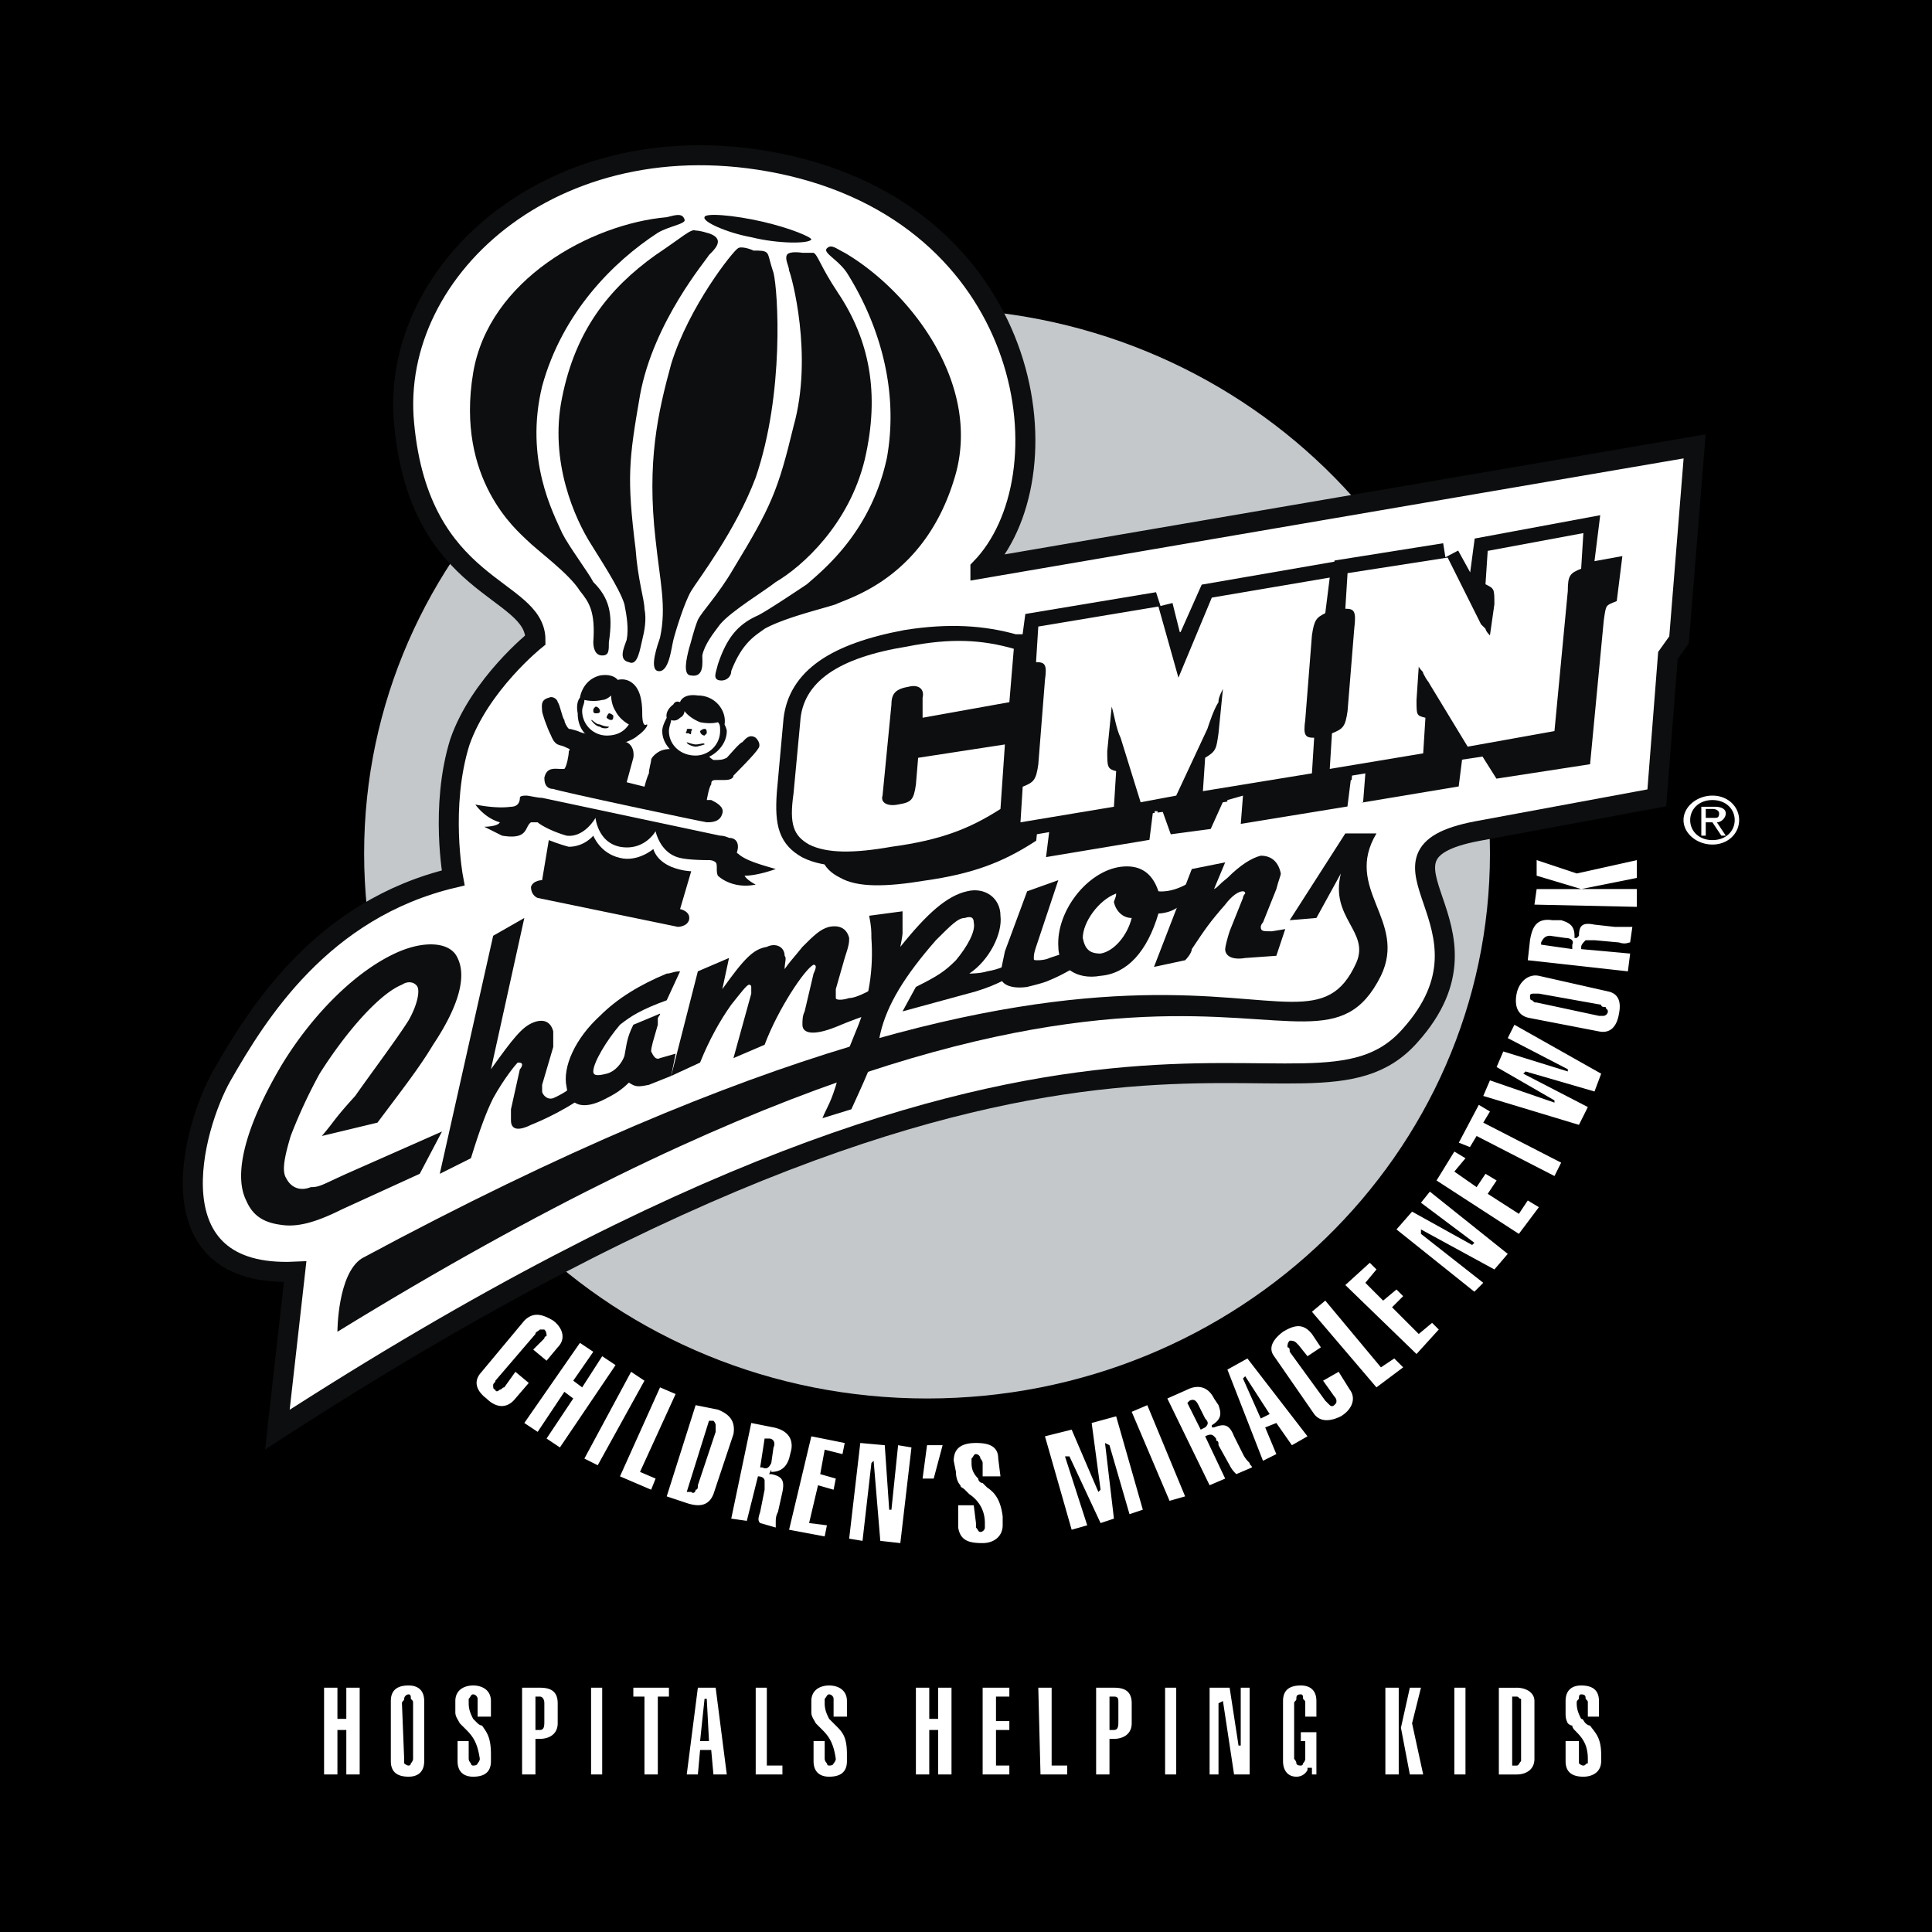 <svg xmlns="http://www.w3.org/2000/svg" width="2500" height="2500" viewBox="0 0 192.756 192.756"><path fill-rule="evenodd" clip-rule="evenodd" d="M0 0h192.756v192.756H0V0z"/><path d="M52.755 137.975l-1.332 1.553c-.888 1.111-1.998.889-2.886 0-.888-.666-1.332-1.553-.666-2.441l4.44-5.326c.888-.887 1.775-.666 2.886 0 .887.666 1.332 1.775.444 2.664l-1.11 1.332-1.332-1.111 1.11-1.109s0-.223.222-.223c0-.221 0-.443-.222-.666h-.444c-.222.223-.444.223-.444.445l-3.996 4.66c0 .223-.222.223-.222.443 0 .223 0 .445.222.445 0 .221.222.221.444 0 .222 0 .222-.223.444-.223l1.11-1.553 1.332 1.11zM52.312 141.971l5.549-7.992 1.332.888-1.998 2.885.888.666 1.998-3.107 1.332.888-5.55 8.211-1.332-.887 2.664-3.996-.888-.666-2.663 3.996-1.332-.886zM58.304 145.521l4.662-8.656 1.332.887-4.662 8.436-1.332-.667zM61.856 147.297l3.996-8.879 1.554.666-3.552 7.768 1.555.666-.445 1.111-3.108-1.332zM69.404 140.193l2.22.445c1.11.443 1.776 1.109 1.554 2.441l-1.998 5.992c-.444 1.109-1.332 1.332-2.664.889l-1.998-.666 2.886-9.101zm-.888 8.657h.444c.222.223.444 0 .444-.221.222 0 .222-.223.222-.445l1.776-5.326v-.666s0-.221-.222-.443h-.444l-2.22 7.101zM72.956 151.514l1.998-9.543 2.22.443c1.11.221 1.998.887 1.776 2.219l-.222.889c-.222.666-.666 1.33-1.775 1.33v-.221l-.222.443h.222c1.11.223 1.332.666 1.11 1.775l-.445 1.998c-.222.443-.222.666-.222 1.109v.445l-1.554-.445c-.222-.221-.222-.443 0-1.109l.444-2.219v-.445-.443c0-.222-.222-.443-.666-.443l-1.11 4.439-1.554-.222zm2.885-5.106h.223c.443.223.666 0 .888-.443l.222-1.555c.222-.443 0-.887-.444-.887h-.444l-.445 2.885zM78.727 152.623l2.22-9.322 3.33.666-.222 1.109-1.776-.443-.445 2.441 1.555.444-.222 1.111-1.554-.445-.888 3.773 1.776.223-.222 1.109-3.552-.666zM84.721 153.512l1.11-9.545 2.442.222.443 6.436h.222l.666-6.436 1.333.221-1.111 9.545-1.997-.223-.666-7.99-.222.223-.888 7.767-1.332-.22zM92.046 147.518l.444-3.329h1.554l-.888 3.329h-1.11zM98.039 147.297v-1.332c0-.223-.221-.443-.221-.443a.479.479 0 0 0-.445-.445c-.221 0-.221.223-.443.445v.443c0 .666.222 1.109.666 1.553 0 .223.223.445.443.445l.445.443c.666.443 1.332 1.109 1.553 2.885v.889c0 1.109-.887 1.775-1.998 1.775-1.332 0-2.219-.223-2.441-1.553v-2.221h1.554l.221 1.775v.445c.223.221.223.443.445.443.221 0 .443-.223.443-.443v-.445c0-1.553-.889-2.441-1.554-2.885-.222-.223-.222-.223-.444-.443-.222-.223-.444-.223-.444-.445-.222-.221-.444-.666-.444-1.332l-.223-1.109c0-1.332.889-1.775 2.22-1.775 1.111 0 2.221.223 2.221 1.555l.223 1.775h-1.777zM106.92 152.623l-2.664-9.322 2.664-.666 2.664 6.215.221-.221-.889-6.658 2.443-.666 2.662 9.32-1.33.445-1.998-6.881-.445-.222.889 7.547-1.332.443-3.108-6.658h-.445l2.221 6.881-1.553.443zM116.686 149.738l-3.774-8.879 1.555-.666 3.773 9.102-1.554.443zM120.682 148.184l-4.217-8.656 1.998-.887c.887-.445 1.998-.445 2.662.887l.445.666c.221.666.443 1.332-.666 1.998v.223h.221c1.111-.443 1.555-.223 1.998.887l.889 1.775c.223.445.443.666.666.889 0 .223.223.223.223.443l-1.555.666c-.223-.223-.443-.443-.666-.887l-1.109-1.998c0-.223 0-.443-.223-.443 0-.223 0-.223-.223-.445-.221-.221-.443-.221-.887 0l1.998 4.217-1.554.665zm-.887-5.549l.443-.221c.223-.223.443-.443 0-.889l-.666-1.332c-.223-.443-.443-.666-.889-.443l-.221.223 1.333 2.662zM126.676 141.082l-2.441-3.773-.223.223 1.775 3.994.889-.444zm-4.217-4.439l1.996-1.109 5.994 7.768-1.555.889-1.553-2.219-1.111.443 1.111 2.662-1.332.666-3.55-9.1zM133.557 136.865l1.109 1.775c.666.887.223 1.998-.887 2.664-.889.443-1.998.666-2.664-.223l-3.996-5.771c-.666-.887 0-1.775.889-2.441 1.109-.666 1.998-.887 2.885.223l.889 1.332-1.332.887-.889-1.109-.221-.223c-.223-.221-.445-.221-.666-.221-.223.221-.223.443-.223.666.223 0 .223.221.223.443l3.551 4.883.445.443s.221.223.443 0c.223-.221.223-.221.223-.443s-.223-.443-.223-.443l-1.109-1.555 1.553-.887zM137.33 138.418l-6.437-7.545 1.332-1.111 5.55 6.658 1.33-.887.889.887-2.664 1.998zM141.326 135.09l-7.103-6.881 2.441-2.221.666.666-1.109 1.332 1.775 1.776 1.332-1.11.666.666-1.109 1.11 2.664 2.664 1.332-1.11.666.664-2.221 2.444zM147.098 128.875l-7.77-6.215 1.555-1.775 5.994 3.328.221-.221-5.328-3.996.888-1.109 7.77 6.215-1.332 1.552-7.326-3.994v.444l6.216 4.882-.888.889zM151.537 123.104l-8.213-5.327 1.776-2.886 1.111.666-1.111 1.332 2.22 1.552.889-1.33 1.109.666-.888 1.33 3.107 1.998.889-1.332 1.109.666-1.998 2.665zM155.756 116l-.666 1.332-7.77-3.994-.666 1.109-1.109-.443 1.996-3.774 1.111.666-.666 1.11 7.77 3.994zM149.984 104.904l6.438 1.996v-.22l-5.994-3.108.666-1.332 8.656 4.883-.666 1.775-6.881-1.998-.223.223 6.44 3.328-.889 1.776-9.545-2.885.666-1.553 6.438 2.219v-.221l-5.772-3.33.666-1.553zM152.648 101.574c-1.332-.223-1.555-1.332-1.332-2.441.221-1.109 1.109-1.998 2.219-1.775l6.883 1.553c1.109.223 1.33 1.109 1.109 2.221-.223 1.33-.889 1.996-1.998 1.773l-6.881-1.331zm.887-2.441h-.443c-.223 0-.443 0-.443.221 0 .223 0 .445.221.445.223.221.223.221.443.221l6.217 1.332h.443c.222 0 .445-.221.445-.443s-.223-.223-.223-.443c-.223 0-.445 0-.445-.223l-6.215-1.11zM162.414 96.912l-9.988-1.109.223-1.998c.221-1.332.664-2.22 2.219-1.998h.889c.666.222 1.332.443 1.332 1.554v.222h.221l.223-.222c0-1.11.443-1.332 1.553-1.11l1.998.223H162.861l-.223 1.554c-.223 0-.443.221-1.109 0l-2.443-.222h-.443-.443c-.223.222-.443.443-.443.666v.222l4.883.444-.226 1.774zm-5.549-2.219v-.444c.223-.443-.223-.666-.666-.666l-1.555-.222c-.443 0-.666.222-.887.666v.221l3.108.445zM163.303 90.476l-10.211-.222.22-1.553h4.442l-4.442-1.332v-1.554l3.997 1.332 5.994-1.332v1.776l-5.549 1.11h5.549v1.775z" fill-rule="evenodd" clip-rule="evenodd" fill="#fff"/><path d="M36.329 85.149c0-29.963 25.084-54.378 56.161-54.378 31.079 0 56.163 24.415 56.163 54.378 0 29.964-25.084 54.378-56.163 54.378-31.077 0-56.161-24.414-56.161-54.378z" fill-rule="evenodd" clip-rule="evenodd" fill="#c4c8cb"/><path d="M97.818 56.74l71.256-12.207-1.555 19.309-1.109 1.554-1.109 14.205-17.98 3.33c-12.654 2.441 3.33 9.321-6.66 20.419-10.654 11.986-31.076-13.761-112.989 39.285l1.775-15.758c-14.429.666-10.21-14.428-7.325-19.531 3.552-6.215 9.989-16.648 23.086-19.754 0 0-1.332-7.103.666-13.54 1.998-5.771 7.547-10.21 7.547-10.21 0-5.326-11.543-4.883-13.098-21.529C38.77 26.555 56.084 11.24 78.948 16.566c24.419 5.77 27.749 31.073 18.87 40.174z" fill-rule="evenodd" clip-rule="evenodd" fill="#fff" stroke="#0c0e0f" stroke-width="1.998" stroke-miterlimit="2.613"/><path d="M104.477 67.615c-3.107-.888-6.438-1.109-10.654-.444-7.104 1.332-10.655 3.773-10.877 7.547l-.666 7.324c-.222 3.107 0 4.217 1.776 5.105 1.554.888 4.218.888 8.213.222 4.662-.666 7.548-1.775 10.656-3.773l.666-6.437-8.881 1.331-.223 2.442c0 1.554-.444 1.998-1.775 2.22-.889.222-1.554-.222-1.554-.888l.888-9.1c0-1.109.666-1.554 1.776-1.775 1.11-.222 1.554.222 1.554 1.11l-.223 1.998 8.657-1.554.667-5.328zM118.684 63.398l-11.986 1.998-.223 3.329c.889.223 1.109.444.889 1.998l-.666 8.435c-.223 1.554-.223 1.775-1.332 2.219l-.443 3.551 9.322-1.553.445-3.552c-1.111-.222-1.111-.444-1.111-1.998l.443-4.439c.223.666.445 2.219.889 3.107l2.221 6.214 3.33-.444 3.107-6.88c.221-.444.887-1.775 1.109-2.441 0-.444.223-.444.443-1.554l-.443 4.661c0 1.554-.223 1.775-1.332 2.22l-.223 3.551L134 80.044l.445-3.551c-1.109-.222-1.109-.222-1.109-1.998l.887-8.213c0-1.553.223-1.775 1.332-2.441l.223-3.329-11.766 1.998-3.33 7.99-1.998-7.102z" fill-rule="evenodd" clip-rule="evenodd" fill="#0c0e0f" stroke="#0c0e0f" stroke-width=".967" stroke-miterlimit="2.613"/><path d="M147.541 58.515l-9.988 1.554-.223 3.551c.889 0 1.111.222.889 1.776l-.666 8.435c-.223 1.553-.223 1.775-1.332 2.219l-.443 3.551 9.322-1.554.445-3.551c-1.111-.222-1.111-.444-1.111-1.776l.445-3.329c.221.444.221.444.443.666.223.666.223.666.443 1.11l3.775 5.992 8.656-1.332 1.332-13.983c.221-1.554.221-1.775 1.332-2.22l.443-3.551-9.768 1.776-.221 3.329c.887.444 1.109.444.887 1.998l-.223 3.107-.664-.665c-.223-.222-.223-.444-.445-.666l-3.328-6.437z" fill-rule="evenodd" clip-rule="evenodd" fill="#0c0e0f"/><path d="M147.541 58.515l-9.988 1.554-.223 3.551c.889 0 1.111.222.889 1.776l-.666 8.435c-.223 1.553-.223 1.775-1.332 2.219l-.443 3.551 9.322-1.554.445-3.551c-1.111-.222-1.111-.444-1.111-1.776l.445-3.329c.221.444.221.444.443.666.223.666.223.666.443 1.11l3.775 5.993 8.656-1.332 1.332-13.983c.221-1.554.221-1.775 1.332-2.22l.443-3.551-9.768 1.776-.221 3.329c.887.444 1.109.444.887 1.998l-.223 3.107-.664-.665c-.223-.222-.445-.666-.445-.666l-3.328-6.438z" fill="none" stroke="#0c0e0f" stroke-width=".967" stroke-miterlimit="2.613"/><path d="M101.148 64.729c-3.109-.888-6.438-1.11-10.656-.444-7.104 1.332-10.434 3.773-10.878 7.547l-.666 7.324c-.222 3.107.222 4.217 1.776 5.104 1.776.888 4.439.888 8.213.222 4.661-.665 7.769-1.775 10.655-3.772l.666-6.437-8.657 1.331-.222 2.442c-.223 1.554-.667 1.998-1.776 2.22s-1.775-.222-1.775-.888l.888-9.1c0-1.11.667-1.554 1.776-1.776s1.554.222 1.554 1.11l-.223 1.997 8.879-1.554.446-5.326zM115.576 60.512L103.59 62.51l-.445 3.329c1.111.222 1.111.443 1.111 1.998l-.889 8.434c0 1.554-.223 1.776-1.332 2.219l-.223 3.552 9.102-1.553.445-3.552c-.889-.222-1.111-.444-.889-1.998l.443-4.439c0 .666.445 2.219.666 3.107l2.221 6.214 3.551-.444 3.109-6.88c.221-.444.666-1.776.887-2.442.223-.443.223-.443.666-1.554l-.443 4.661c-.223 1.554-.443 1.776-1.555 2.22l-.221 3.552 11.098-1.776.223-3.551c-1.109-.222-1.109-.444-.889-1.998l.666-8.212c.223-1.554.223-1.776 1.332-2.441l.223-3.33-11.543 1.998-3.553 7.99-1.775-7.102z" fill-rule="evenodd" clip-rule="evenodd" fill="#0c0e0f" stroke="#0c0e0f" stroke-width="2.896" stroke-miterlimit="2.613"/><path d="M144.213 55.629l-9.768 1.554-.445 3.551c1.111 0 1.111.222 1.111 1.776l-.889 8.434c0 1.554-.223 1.775-1.332 2.219l-.221 3.552 9.322-1.554.223-3.552c-.889-.222-1.111-.443-.889-1.775l.223-3.329c.221.222.221.444.443.666.443.666.223.666.443.888l3.775 6.215 8.879-1.332 1.109-13.983c.223-1.553.443-1.775 1.332-2.219l.443-3.552-9.545 1.775-.443 3.33c1.109.444 1.109.444.887 1.998l-.221 3.107c-.443-.444-.443-.666-.666-.666 0-.222-.223-.443-.223-.666l-3.548-6.437z" fill-rule="evenodd" clip-rule="evenodd" fill="#0c0e0f"/><path d="M144.213 55.629l-9.768 1.554-.445 3.551c1.111 0 1.111.222 1.111 1.776l-.889 8.434c0 1.554-.223 1.775-1.332 2.219l-.221 3.551 9.322-1.553.223-3.552c-.889-.222-1.111-.443-.889-1.775l.223-3.329c.221.222.221.444.443.666.443.666.223.666.443.888l3.775 6.215 8.879-1.332 1.109-13.983c.223-1.554.443-1.775 1.332-2.219l.443-3.552-9.545 1.775-.443 3.33c1.109.444 1.109.444.887 1.998l-.221 3.107c-.443-.444-.443-.666-.666-.666 0-.222-.223-.666-.223-.666l-3.548-6.437z" fill="none" stroke="#0c0e0f" stroke-width="2.896" stroke-miterlimit="2.613"/><path d="M101.148 64.729c-3.109-.888-6.216-1.11-10.656-.222-6.882 1.11-10.434 3.551-10.655 7.547l-.666 7.103c-.444 3.107 0 4.217 1.554 5.104 1.776.888 4.439.888 8.213.222 4.884-.665 7.769-1.775 10.878-3.772l.443-6.437-8.657 1.331-.222 2.664c-.223 1.553-.444 1.775-1.776 1.998-1.11.222-1.775-.222-1.553-.888l.888-9.1c0-1.11.444-1.554 1.775-1.776.889-.221 1.554.222 1.333 1.11v1.997l8.657-1.554.444-5.327zM115.576 60.512L103.59 62.51l-.223 3.551c.889 0 1.109.222.889 1.776l-.666 8.434c-.223 1.554-.445 1.776-1.555 2.219l-.223 3.552 9.324-1.553.223-3.552c-.889-.222-.889-.444-.889-1.998l.443-4.439c.223.666.445 2.219.889 3.107l1.998 6.437 3.551-.666 3.109-6.659c.221-.666.664-1.998 1.109-2.664 0-.222 0-.443.443-1.332l-.443 4.439c-.223 1.554-.223 1.776-1.332 2.441l-.223 3.33 10.877-1.776.223-3.551c-.889 0-1.109-.222-.889-1.775l.666-8.435c.223-1.554.445-1.776 1.332-2.22l.445-3.551-11.766 1.998-3.33 7.99-1.996-7.101zM144.434 55.629l-9.988 1.554-.223 3.551c.889 0 1.109.222.889 1.998l-.666 8.212c-.223 1.554-.445 1.775-1.555 2.219l-.221 3.552 9.322-1.554.223-3.552c-.889-.222-.889-.222-.889-1.775l.223-3.329c.221.444.443.444.443.666.443.888.443.666.666 1.11l3.773 6.214 8.658-1.554 1.332-13.983c0-1.553.221-1.775 1.332-2.219l.221-3.552-9.545 1.775-.221 3.33c.887.444.887.444.887 1.998l-.443 3.107c-.443-.444-.443-.666-.443-.666l-.445-.443-3.33-6.659z" fill-rule="evenodd" clip-rule="evenodd" fill="#fff"/><path d="M52.312 91.586l-3.108 1.776-5.328 23.75 3.108-1.555c.888-2.885 1.554-4.66 2.22-5.992 1.11-1.998 2.22-3.33 2.441-3.551.222 0 .444 0 .444.221 0 0 0 .223-.222.445l-.888 3.994v1.109c0 .889.666 1.109 1.998.443 0 0 2.886-1.109 5.327-2.885l-1.109-1.109c-.444.666-1.998 1.332-1.998 1.332-.666.223-1.11-.443-1.11-.666v-.666l1.11-3.773v-1.555c-.222-.887-.888-1.33-1.998-.887s-1.998 1.555-4.217 4.662l3.33-15.093z" fill-rule="evenodd" clip-rule="evenodd" fill="#0c0e0f"/><path d="M67.85 96.912c-.666 0-.888.223-1.332.223-2.664 1.109-4.884 2.441-6.659 4.217-2.442 2.221-3.774 5.105-3.33 7.104.222 1.775 1.554 2.441 3.996 1.109.888-.443 1.554-.889 2.219-1.555.667.445.889.445 1.999.223l2.22-.887.443-2.221-1.554.443c-.443.223-.666-.221-.888-.664 0-.445.222-1.111.666-2.664v-.666c.222-.443.222-.223.222-.443l-2.664 1.109c-.666 1.332-.666 1.996-.888 3.107-.222.666-.888 1.553-1.776 1.775s-1.332.223-1.332-.223c0-.887 1.332-3.107 2.664-4.66 1.11-.889 2.22-1.555 4.662-2.441l1.332-2.886z" fill-rule="evenodd" clip-rule="evenodd" fill="#0c0e0f"/><path d="M76.286 104.236c1.331-3.551 3.996-7.545 4.883-7.989 0 0 .222 0 .222.222 0 0 0 .223-.222.666l-.888 3.773c-.222.443-.222.889-.222 1.332 0 .887 1.11 1.109 3.33.221 1.554-.664 2.886-1.109 2.886-1.109l1.11-2.885s-1.776 1.109-2.664 1.109c-.666.223-1.332.223-1.332 0v-.889l.888-3.107c.444-1.332.444-1.553.444-1.997-.222-.888-.888-1.332-1.998-1.109-.888.222-1.554.888-2.664 1.997-.888 1.109-1.332 1.554-1.776 2.22 0-.666.222-1.111 0-1.332 0-.889-.888-1.332-1.776-.889-1.332.222-2.22 1.109-4.439 4.216l.666-3.107-3.108 1.332-2.663 10.434 2.885-1.332c.888-2.221 1.998-4.217 3.108-5.771.889-1.109 1.554-1.998 1.776-1.998 0 0 .222 0 .222.223v.666l-1.776 6.436 3.108-1.333zM118.24 95.803c.443-.443.666-.888.666-1.11 1.332-1.998 1.775-2.664 3.33-4.439.666-.888 1.332-1.332 1.775-1.332 0 0 .223 0 .223.222 0 0-.223.222-.223.444l-1.332 3.329c-.221.666-.443 1.554-.443 1.776 0 .667.666 1.11 1.998.887l3.107-.221.889-2.664-1.334.222c-.887 0-1.109 0-1.109-.443 0 0 0-.223.223-.444l1.332-3.329c.221-.888.443-1.332.443-1.554-.223-1.109-.889-1.775-1.998-1.775-.887.222-1.998.888-3.328 2.219-1.111.888-.889.888-1.334 1.11l1.111-2.663-3.33.666-3.773 9.766 3.107-.667z" fill-rule="evenodd" clip-rule="evenodd" fill="#0c0e0f"/><path d="M137.33 83.152h-3.107l-5.549 8.656 2.664-.222 2.441-4.439c-1.109 4.439 2.885 5.771 1.553 8.878-5.771 12.873-18.424-13.983-99.225 29.52-2.442 1.553-2.442 7.324-2.442 7.324 83.021-51.049 96.784-20.863 104.11-35.512 2.663-5.549-3.775-8.656-.445-14.205z" fill-rule="evenodd" clip-rule="evenodd" fill="#0c0e0f"/><path d="M100.482 96.247s-.666.444-1.998.665c-.666.223-1.777.223-1.777.223 1.998-1.332 3.33-3.995 3.109-5.771 0-1.775-1.555-2.885-3.331-2.441-1.998.444-3.996 2.219-6.66 5.548.222-1.109.222-1.331.222-1.331v-2.22l-3.33.444c.222 1.11.222 1.553.222 2.219.222 3.108-.222 6.215-1.554 9.321-.888 2.221-.666 1.555-1.776 4.662-.666 2.441-1.11 2.885-1.554 3.996l2.886-.889c.888-1.998 2.442-5.105 2.886-7.547.666-2.885 2.442-5.77 5.55-9.321 1.554-1.554 2.22-2.22 2.885-2.22.667-.222.889 0 .889.444.221.888-.667 2.441-1.776 3.773-1.11 1.109-1.776 1.554-3.996 2.664l-1.332 2.441 7.325-1.998c2.221-.666 3.553-1.553 3.553-1.553l-.443-1.109zM118.684 88.035c-1.775 1.11-3.107.888-3.107.888-.666-1.998-1.998-2.664-3.773-2.442-3.33.444-6.438 4.439-6.215 7.99 0 1.998 1.775 3.33 4.217 2.886 2.664-.223 4.662-2.442 5.771-6.215 0 0 1.555 0 2.441-1.11.222.222.666-1.997.666-1.997zm-7.325 1.11c0 .444-.223.666-.223.887.223.888.887 1.554 1.775 1.554-.443 1.776-1.775 3.329-3.107 3.551-1.109 0-1.553-.444-1.775-1.554 0-1.553 1.555-3.772 3.33-4.438z" fill-rule="evenodd" clip-rule="evenodd" fill="#0c0e0f"/><path d="M105.588 87.813l-3.109 1.11-2.219 5.992c-.223 1.11-.443 1.997-.443 2.442 0 .887 1.109 1.33 2.662 1.109.889-.223 1.777-.443 2.221-.666 1.109-.443 2.221-1.109 2.221-1.109l-.889-1.554s-.666.223-1.332.443c-.443.223-1.109.223-1.109.223-.445 0-.445 0-.445-.223 0-.221 0-.443.223-1.109l2.219-6.658zM44.098 112.893l-9.546 4.219c-2.441 1.109-2.663 1.33-3.551 1.33-1.11.445-1.999 0-2.442-.887-.444-.666-.222-1.998.443-4.217a50.804 50.804 0 0 1 2.886-6.215c2.663-4.219 5.993-7.99 8.213-8.879.667-.443 1.332-.221 1.554.223.223.443 0 1.775-.887 3.33-1.11 1.775-3.774 5.326-5.328 7.545-2.22 2.441-1.998 2.441-3.33 3.996l5.549-1.332c2.664-3.551 4.218-5.549 5.55-7.77 2.664-3.994 3.329-6.879 2.441-8.656-.666-1.553-3.108-1.775-5.771-.666-4.218 1.776-8.657 6.216-11.765 11.319-3.551 5.992-4.883 10.877-3.551 13.539.666 1.555 1.775 2.221 3.551 2.441 1.554.223 3.33-.221 5.994-1.553l7.77-3.551 2.22-4.216z" fill-rule="evenodd" clip-rule="evenodd" fill="#0c0e0f"/><path fill-rule="evenodd" clip-rule="evenodd" fill="#0c0e0f" stroke="#0c0e0f" stroke-width=".294" stroke-miterlimit="2.613" d="M92.268 72.276l3.552-.443v1.553l-3.552.888v-1.998zM101.812 72.72l-.443 4.661 1.332-.444.666-4.217h-1.555z"/><path fill-rule="evenodd" clip-rule="evenodd" fill="#fff" d="M134.889 77.381l1.332-.222-.223 2.885-1.332.445.223-3.108zM122.459 79.822l1.553-.444-.223 2.886-1.553.444.223-2.886z"/><path fill="none" stroke="#fff" stroke-width=".294" stroke-miterlimit="2.613" d="M115.354 80.932l-.221 2.886"/><path d="M54.309 77.603c.222-1.11 1.11-.888 1.554-.888h.444c.222-.222.444-1.332.444-1.776.222-.222 0-.222-.444-.444s-.888 0-1.332-1.11c-.444-.888-.888-2.219-.888-2.441 0-.444-.222-1.11.667-1.332.444-.222.888.222.888.443.222.222.443 1.554.666 1.776 0 .222.222.666.444.887.222 0 .888.222.888.222.888.444 4.884 1.109 4.884 1.109.887.444.666 1.554.666 1.554l-.666 2.442 1.775.443s.222-.887.444-1.332c0-.443.222-1.109.222-1.332s.444-.666.888-.888c.444-.222 1.11-.222 1.332-.222 0 .222.666.666 1.554.887 1.776 0 1.776-.443 1.776-.443.222.443.666.666.666.666.666 0 .888 0 1.332-.222.222-.222 1.333-1.554 1.554-1.554.222-.221.666-.888 1.332-.443.444.443.444.888.223 1.11-.223.444-2.22 2.441-2.442 2.663 0 .222-.222.444-.888.444h-.888c-.444 0-.444.222-.444.444-.222.221-.443 1.553-.443 1.553h.443c.444.222 1.332.667 1.11 1.332-.222.888-1.11.888-1.554.888-.222 0-14.873-3.107-15.317-3.329-.446.003-.89-.22-.89-1.107zM68.294 21.892c-.222-.666-.888-.443-1.776-.222-7.547.666-17.758 6.215-19.312 15.537-1.775 10.654 4.439 15.759 5.328 16.646 1.11 1.11 4.218 3.33 5.328 5.105.888 1.11 1.554 1.998 1.332 5.105 0 .666.222 1.332.888 1.332s.666-.444.666-1.332c.444-2.886 0-4.439-1.554-5.993-.444-.888-2.442-3.551-3.108-4.883-.887-1.998-3.773-7.324-1.998-14.649 1.998-7.325 7.104-12.43 11.543-15.315 1.109-.665 2.885-.887 2.663-1.331z" fill-rule="evenodd" clip-rule="evenodd" fill="#0c0e0f"/><path d="M70.514 23.224s1.109.222 1.109.888c0 .444-.444.888-.888 1.332-.222.444-5.55 6.659-6.881 13.984-1.111 6.437-1.332 8.212-.444 15.314.222 3.107.888 5.105.888 5.993.222 1.11 0 2.22-.222 3.107-.222.888-.444 2.664-1.333 2.22-1.109-.222-.443-1.554-.221-2.22.221-1.109 0-2.441-.223-3.551-.444-1.554-2.664-4.883-3.329-5.993-1.555-2.442-4.218-8.212-2.887-14.649 1.332-6.659 4.662-10.876 9.324-14.206 2.663-1.775 3.551-2.663 3.995-2.441.446 0 1.112.222 1.112.222z" fill-rule="evenodd" clip-rule="evenodd" fill="#0c0e0f"/><path d="M65.852 63.62c-.222.666-1.109 3.107-.222 3.33 1.11.221 1.332-2.22 1.554-3.108.222-.887 1.11-3.772 1.776-4.883.666-1.109 4.44-5.992 6.437-11.319 2.886-8.434 2.22-18.645 1.776-20.42-.444-1.332-.444-1.776-.666-1.998C76.286 25 75.841 25 75.175 25c-.444-.222-1.331-.444-1.554-.222-.444.222-4.883 5.77-6.659 11.542-1.332 4.883-2.442 9.766-1.554 17.534.444 4.217 1.11 6.658.444 9.766zM70.292 21.67c0-.444 2.885-.222 5.772.444 2.885.666 4.883 1.553 4.883 1.775-.222.444-3.33.444-5.993-.222-2.442-.443-4.884-1.552-4.662-1.997zM52.978 88.479c.222-.666 1.109-.666 1.109-.666l.667-3.995s1.11.443 1.998.665c1.553 0 2.442-1.109 2.442-1.109s.666 1.775 2.664 2.219c1.776.444 3.33-.888 3.33-.888s.223 1.109 1.776 1.775c1.109.444 1.998.444 1.998.444l-1.11 3.773s1.11.222.888 1.11c-.222.666-1.109.666-1.109.666l-13.985-2.885c-.002.001-.668-.221-.668-1.109z" fill-rule="evenodd" clip-rule="evenodd" fill="#0c0e0f"/><path d="M80.059 25.222s-1.332-.222-1.554.222c-.222.444.222 1.11.222 1.554.222.443 2.442 8.434.444 15.536-1.555 6.438-2.22 7.991-5.994 14.206-1.554 2.663-3.107 4.217-3.552 5.104-.443 1.11-.666 2.22-.888 2.885-.222.888-.666 2.664.222 2.664 1.332.222 1.11-1.332 1.11-1.998.222-1.11 1.11-2.22 1.776-3.107 1.11-1.332 4.44-3.33 5.549-4.218 2.664-1.554 7.326-5.771 8.879-12.207 1.554-6.659.444-11.985-2.664-16.646-1.776-2.664-1.998-3.774-2.442-3.996l-1.108.001z" fill-rule="evenodd" clip-rule="evenodd" fill="#0c0e0f"/><path d="M82.501 24.778c.444-.444.888 0 1.776.444 6.437 3.773 13.542 12.873 11.099 21.974-2.886 10.431-10.655 12.429-11.987 13.095-1.332.444-5.105 1.332-7.103 2.441-.889.666-2.22 1.332-3.33 4.218 0 .665-.666 1.109-1.332.887-.444-.222-.222-.666 0-1.554.888-2.663 1.998-3.994 3.996-4.882.888-.444 3.552-2.22 4.883-3.107 1.776-1.553 6.438-5.327 7.991-12.651 1.332-7.547-1.332-14.205-3.996-18.422-.887-1.333-2.441-1.999-1.997-2.443zM58.083 70.944c0-.444.221-.666.221-1.11 0 0 .889.222 1.776 0 .444 0 .888-.444.888-.444s0 .888.444 1.554c.444.888 1.331 1.332 1.331 1.332-.443.666-1.109 1.11-2.219 1.11a2.463 2.463 0 0 1-2.441-2.442zm-.222-1.331s.222-1.776 1.998-2.22c1.332-.222 1.775.444 1.775.444s.666-.222 1.332.222 1.11 1.332 1.11 3.108c0 1.553.444 1.109.444 1.109.223 0-.222.666-.888 1.11-.444.444-1.998 1.11-3.108.888-1.11-.223-2.885-.888-2.885-3.107-.222-1.111.222-1.554.222-1.554zm1.11 2.22c.222 0 .443.443.888.443.444.222.888.222.888.222 0 .222-.666.222-.888 0-.444 0-.888-.665-.888-.665zm1.553-.223c0-.222.222-.443.222-.443.222 0 .444.222.444.222 0 .222 0 .444-.222.444s-.444-.223-.444-.223zm-1.331-.666c0-.222 0-.222.222-.444.222 0 .444.222.444.444s-.223.222-.444.222c0 .001-.222.001-.222-.222zM70.292 74.274c0-.223-.444 0-.888 0-.222 0-.888-.223-.888-.223 0 .223.667.444.888.444s.888-.221.888-.221zm-.444-1.332s.222-.222.444-.222.222.222.222.444l-.222.222a.477.477 0 0 1-.444-.444zm-1.332 0c0-.222 0-.222.222-.222s.444 0 .222.222c0 .222 0 .444-.222.222-.222 0-.444 0-.222-.222zm-1.776 0c0-.444.222-.888.222-1.109 0 0 .443.222.888-.223.444-.222.444-.666.444-.666s.444.666 1.554 1.11c1.11.222 1.776 0 1.776 0 .222.222.222.444.222.888a2.463 2.463 0 0 1-2.442 2.441c-1.554 0-2.664-1.109-2.664-2.441zm-.666 0c0-.444.222-.888.444-1.332 0 0-.222-.666.666-1.332.222-.444.666-.222.666-.222s.222-.888 1.775-.666c1.776 0 2.886 1.554 2.664 2.885 0 0 .222.444.222.666 0 1.554-1.554 2.885-3.108 2.885-1.775.001-3.329-1.33-3.329-2.884zM70.736 85.815c-.222 0-1.998 0-2.886-.222-1.998-.444-2.441-2.663-2.441-2.663s-1.11 1.997-3.552 1.553c-2.22-.443-2.442-2.885-2.442-2.885s-1.11 1.997-2.886 1.776c-1.554-.444-2.664-1.11-2.885-1.332h-.666c-.666.444-.222 1.776-2.886 1.332l-1.776-.888s1.332 0 1.554-.444c-1.554-.444-2.442-1.775-2.442-1.775s1.998.444 3.552.222c.666 0 .888-.444.888-.888 0-.222.444-.222.666-.222.222 0 1.11.222 1.554.222l17.759 3.773c.444 0 .888.221.888.221.443 0 .888.223.888.888 0 .444-.222.666 0 .666.666.666 2.22 1.11 3.773 1.554 0 0-1.775.666-3.107.666.222.444 1.109.888 1.109.888-2.22.444-3.551-.666-3.773-.888-.222-.444 0-1.109-.222-1.331-.001 0-.223-.223-.667-.223z" fill-rule="evenodd" clip-rule="evenodd" fill="#0c0e0f"/><path d="M170.85 79.378c-1.553 0-2.885 1.11-2.885 2.441 0 1.332 1.332 2.441 2.885 2.441 1.555 0 2.664-1.109 2.664-2.441 0-1.33-1.11-2.441-2.664-2.441zm0 .444c1.332 0 2.221.888 2.221 1.998 0 1.11-.889 1.998-2.221 1.998-1.33 0-2.219-.888-2.219-1.998 0-1.11.889-1.998 2.219-1.998zm-1.11.667v2.885h.443v-1.332h.666l.889 1.332h.443l-.889-1.332c.445 0 .889-.444.889-.888s-.443-.666-1.109-.666h-1.332v.001zm.444 1.109v-.888h.666c.443 0 .666.222.666.444 0 .444-.223.444-.443.444h-.889zM32.333 168.383h1.332v3.107h.887v-3.107h1.333v8.656h-1.333V172.6h-.887v4.439h-1.332v-8.656zM40.769 168.16c.887 0 1.554.443 1.554 1.555v5.992c0 1.109-.667 1.553-1.554 1.553-1.11 0-1.776-.443-1.776-1.553v-5.992c0-1.111.666-1.555 1.776-1.555zm.221 1.332c0-.223 0-.445-.221-.445-.222 0-.445.223-.445.445s-.222.223-.222.443l.222 5.549v.443s.223.223.445.223c.221 0 .221-.223.221-.223.223-.221.223-.443.223-.443v-5.549c-.001-.22-.001-.22-.223-.443zM47.65 169.936v-.443c0-.222-.222-.445-.444-.445s-.222.223-.444.445v.443c0 .666.222 1.109.444 1.555l.444.443s.222.223.444.223c.444.664.888 1.109.888 2.885v.666c0 1.109-.667 1.553-1.776 1.553-.888 0-1.554-.443-1.554-1.553v-1.998h1.11v1.775s0 .223.222.443c0 0 0 .223.222.223.444 0 .444-.223.444-.223.222-.221.222-.443.222-.443-.222-1.553-.666-2.219-1.332-2.885 0 0-.222-.223-.444-.443l-.222-.223c-.222-.443-.444-.666-.444-1.109v-1.109c0-1.111.888-1.555 1.775-1.555.888 0 1.776.443 1.776 1.555v1.553H47.65v-1.333zM53.865 172.6c.444 0 .444-.443.444-.889v-1.775c0-.443-.222-.666-.444-.666h-.444v3.33h.444zm-1.776-4.217h1.776c.888 0 1.776.221 1.776 1.553v1.998c0 1.109-.888 1.553-1.776 1.553h-.444v3.553h-1.332v-8.657zM58.971 168.383h1.11v8.656h-1.11v-8.656zM64.298 177.039v-7.769h-1.11v-.887h3.552v.887h-1.11v7.769h-1.332zM70.514 169.492h-.222l-.444 4.217h.888l-.222-4.217zm.888-1.109l1.11 8.656H71.18l-.222-2.441h-1.11l-.222 2.441h-1.11l1.11-8.656h1.776zM75.397 168.383h1.11v7.767h1.555v.889h-2.665v-8.656zM83.167 169.936v-.443c0-.222-.222-.445-.444-.445s-.222.223-.444.445v.443c0 .666.222 1.109.444 1.555l.444.443.222.223c.666.664 1.11 1.109 1.11 2.885v.666c0 1.109-.666 1.553-1.776 1.553-.888 0-1.554-.443-1.554-1.553v-1.998h1.11v1.775s0 .223.222.443c0 0 0 .223.222.223.444 0 .444-.223.444-.223.222-.221.222-.443.222-.443-.222-1.553-.666-2.219-1.332-2.885l-.443-.443-.222-.223c-.222-.443-.444-.666-.444-1.109v-1.109c0-1.111.888-1.555 1.776-1.555s1.776.443 1.776 1.555v1.553h-1.332v-1.333h-.001zM91.38 168.383h1.332v3.107h.888v-3.107h1.332v8.656H93.6V172.6h-.888v4.439H91.38v-8.656zM98.039 168.383h2.664v.887h-1.332v2.441h1.332v.889h-1.332v3.55h1.332v.889h-2.664v-8.656zM103.59 168.383h1.332v7.767h1.553v.889h-2.664l-.221-8.656zM111.137 172.6c.443 0 .443-.443.443-.889v-1.775c0-.443 0-.666-.443-.666h-.443v3.33h.443zm-1.776-4.217h1.775c.887 0 1.775.221 1.775 1.553v1.998c0 1.109-.889 1.553-1.775 1.553h-.443v3.553h-1.332v-8.657zM116.242 168.383h1.11v8.656h-1.11v-8.656zM120.682 168.383h1.998l.888 5.769h.221v-5.769h.889v8.656h-1.555l-1.109-7.324-.444.221v7.103h-.888v-8.656zM130.449 176.373v.221a1.22 1.22 0 0 1-1.109.666c-.889 0-1.332-.666-1.332-1.553v-5.992c0-1.111.666-1.555 1.775-1.555.887 0 1.555.443 1.555 1.555v1.553h-1.111v-1.332c0-.221 0-.221-.221-.443 0-.223 0-.445-.223-.445-.443 0-.443.223-.443.445s-.223.223-.223.443v5.549s.223.223.223.443c0 0 0 .223.443.223.223 0 .223-.223.223-.223.221-.221.221-.443.221-.443v-1.775h-.443v-.889h1.555v4.219h-.445v-.666h-.445v-.001zM140.66 177.039l-.889-4.662.889-3.994h1.109l-.887 3.551 1.109 5.105h-1.331zm-2.441-8.656h1.332v8.656h-1.332v-8.656zM145.1 168.383h1.111v8.656H145.1v-8.656zM151.316 168.383c.887 0 1.775.443 1.775 1.332v5.77c0 1.109-.889 1.555-1.775 1.555h-1.775v-8.656h1.775v-.001zm0 7.767c.221 0 .221-.223.443-.443v-5.771-.443c-.223 0-.223-.223-.443-.223h-.445v6.881h.445v-.001zM158.42 169.936c0-.221 0-.221-.223-.443 0-.223 0-.445-.443-.445-.223 0-.223.223-.223.445-.223.223-.223.223-.223.443 0 .666.223 1.109.445 1.555.221 0 .221.221.443.443 0 0 .223.223.443.223.443.664 1.109 1.109 1.109 2.885v.666c0 1.109-.887 1.553-1.775 1.553-1.109 0-1.775-.443-1.775-1.553v-1.998h1.332v2.218s.223.223.443.223c.223 0 .223-.223.445-.223v-.443c0-1.553-.666-2.219-1.332-2.885 0 0-.223-.223-.223-.443-.223 0-.443-.223-.443-.223-.223-.443-.223-.666-.223-1.109v-1.109c0-1.111.666-1.555 1.555-1.555 1.109 0 1.775.443 1.775 1.555v1.553h-1.109v-1.333h.002z" fill-rule="evenodd" clip-rule="evenodd" fill="#fff"/></svg>